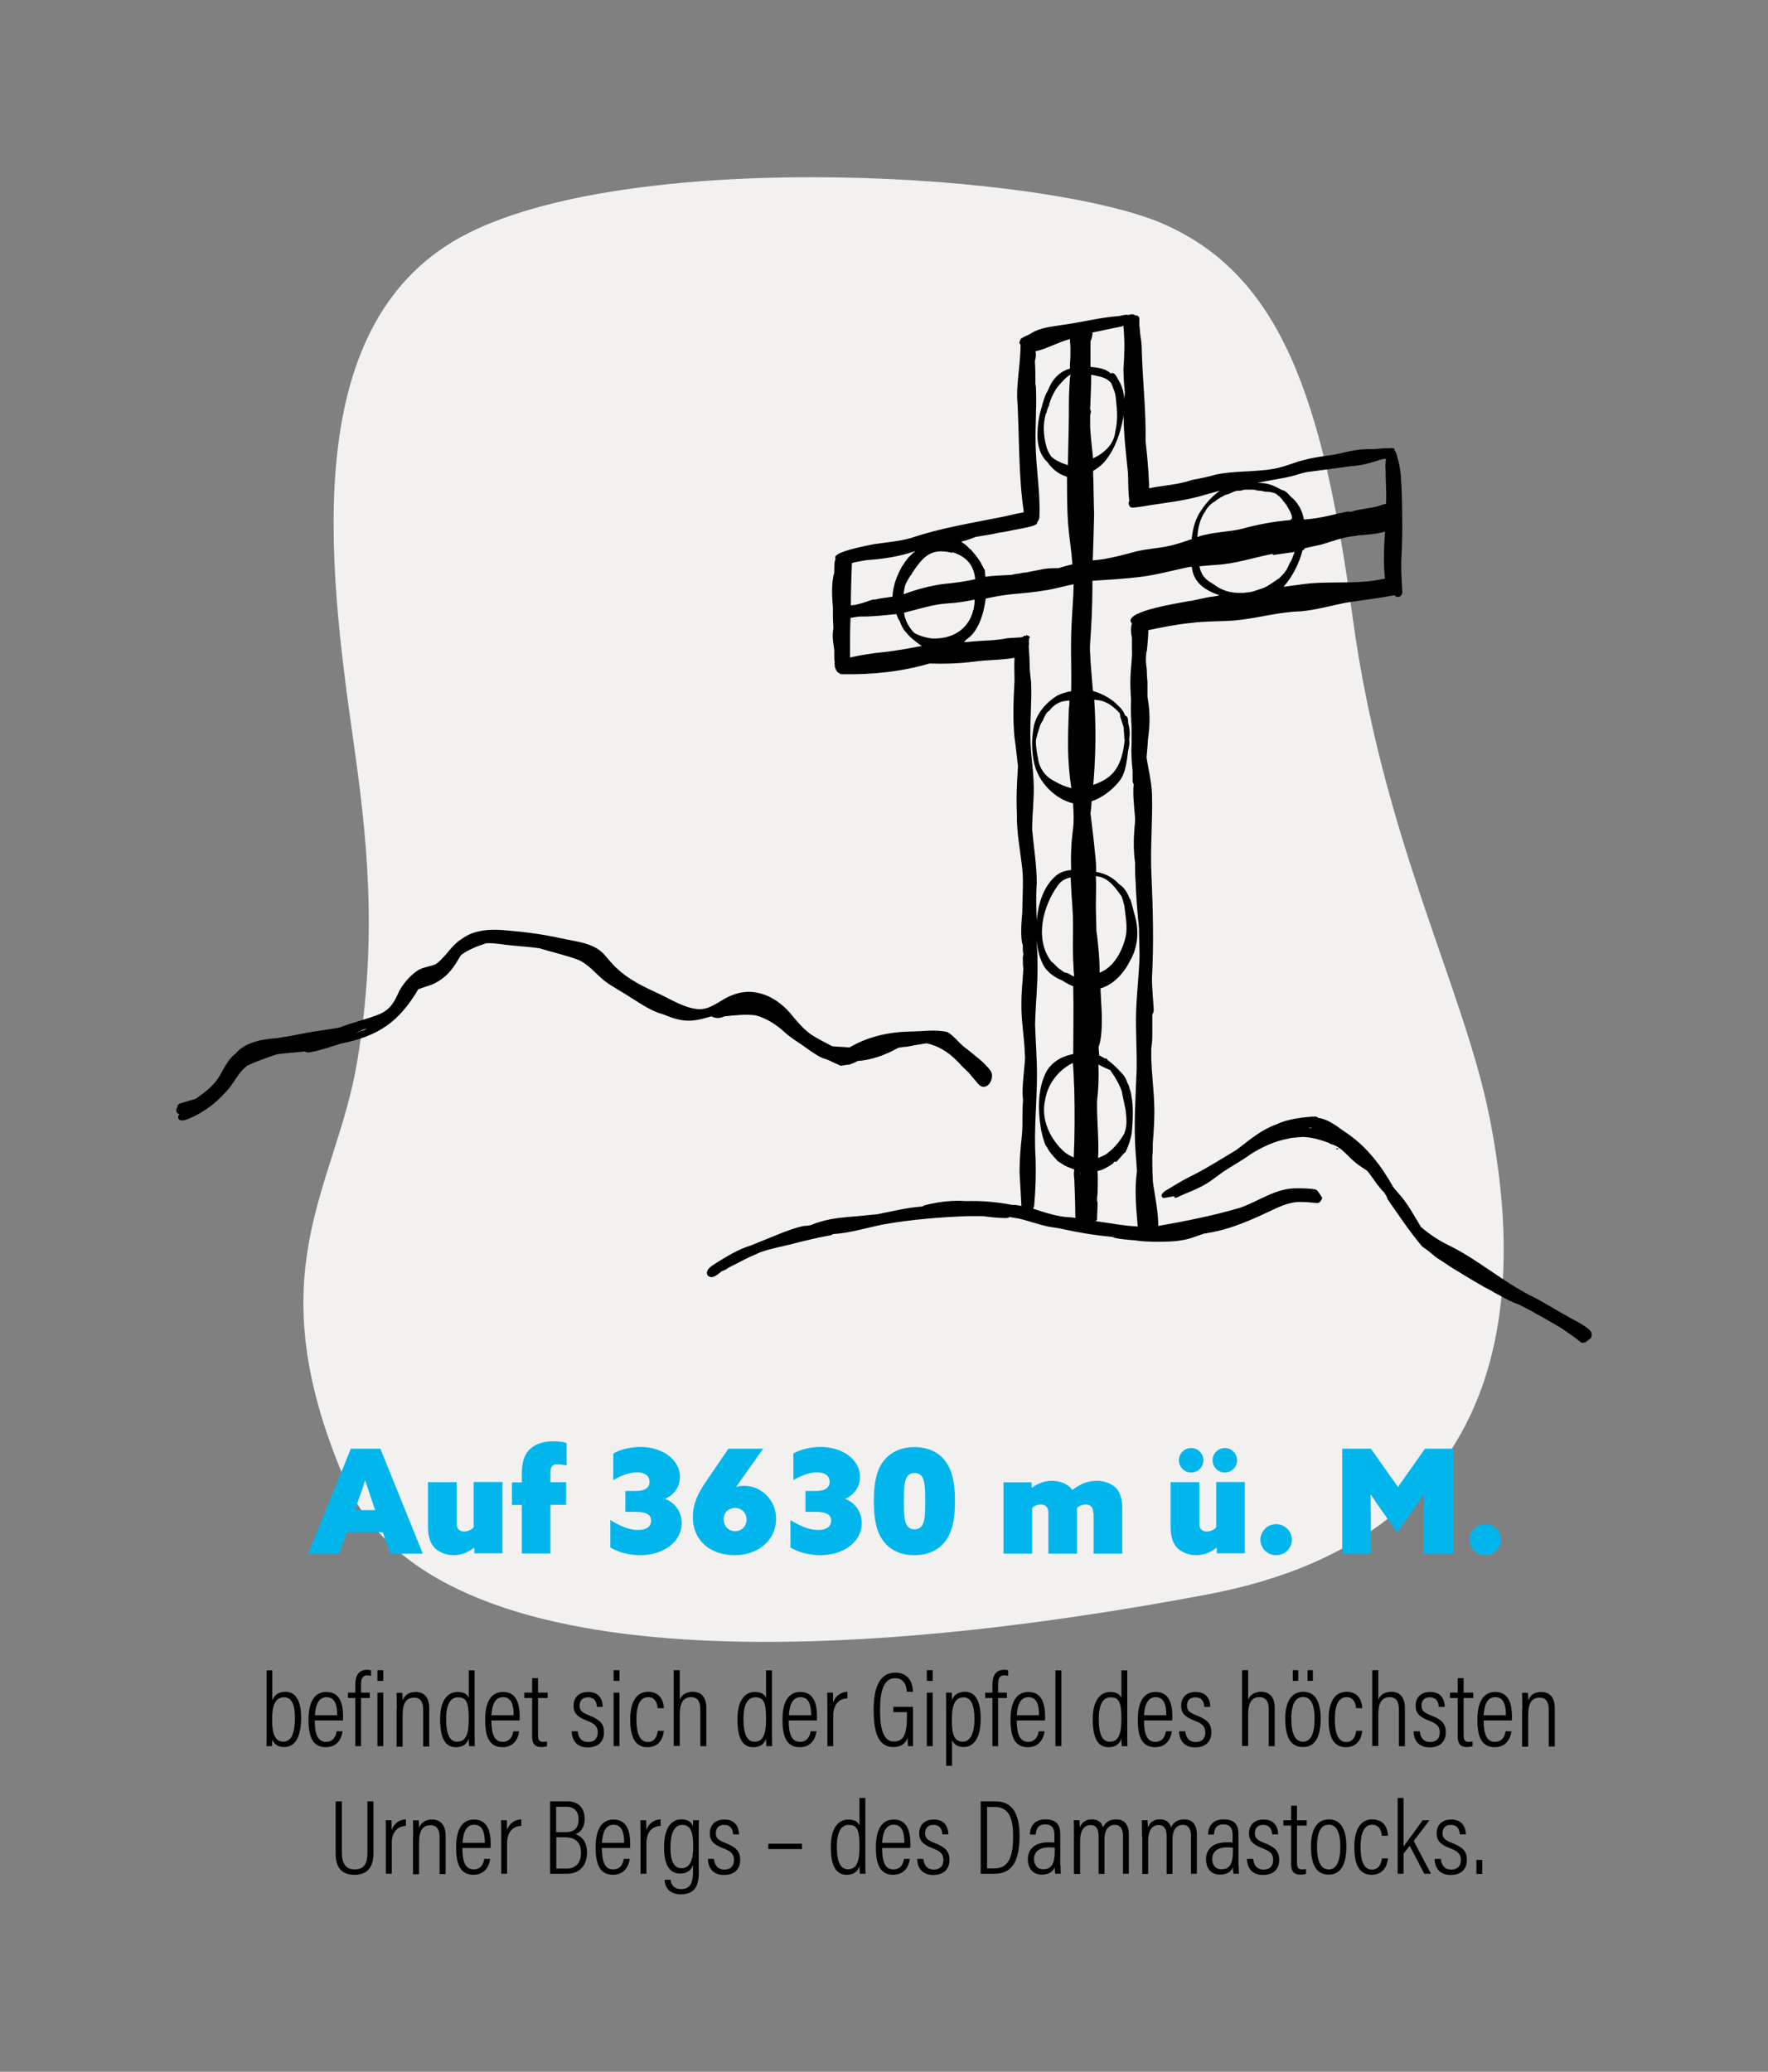 <?xml version="1.0" encoding="UTF-8"?>
<svg xmlns="http://www.w3.org/2000/svg" xmlns:xlink="http://www.w3.org/1999/xlink" version="1.1" id="Ebene_1" x="0px" y="0px" viewBox="0 0 1024 1200" style="enable-background:new 0 0 1024 1200;" xml:space="preserve">
<rect x="0" y="0" width="1024" height="1200" fill="#808080" stroke="none"/>
<style type="text/css">
	.st0{fill:none;}
	.st1{fill:#F2F1EF;}
	.st2{enable-background:new    ;}
	.st3{fill:#01B6ED;}
</style>
<rect class="st0" width="1024" height="1200"></rect>
<g>
	<g id="Fläche">
		<path class="st1" d="M204.7,429.3c-14.8-103.9-32.2-244.7,66.6-294.3s336.3-34.7,403.2-5c66.6,29.7,91.6,98.8,108.9,227.4    c17.4,128.5,64.4,215,79.2,289.2s32.2,240-163.2,276.9c-195.4,37-448,54.6-499.8-66.6s-5-168.3,7.3-242.2    C219.3,540.8,212,481.1,204.7,429.3z"></path>
	</g>
	<g id="Illu">
		<g>
			<path d="M745.7,298.6l-0.3-0.3C745.7,298.6,745.7,298.6,745.7,298.6C746,298.9,745.7,298.6,745.7,298.6z"></path>
			<path d="M646,672.9L646,672.9L646,672.9L646,672.9z"></path>
			<path d="M494.2,616.4C494.2,616.4,494,616.4,494.2,616.4H494C494,616.4,494,616.4,494.2,616.4z"></path>
			<path d="M920.7,770.4c-3.1-2.8-7-4.8-10.6-6.7c-7.8-4.2-15.4-9.2-23.5-13.2c-16.5-8.4-30.8-21-47.3-29.1     c-5.9-2.8-11.2-6.4-16.2-10.6c-4.2-6.7-7.8-14-13.4-19.9c-0.8-1.1-2-2.2-2.8-3.4c-6.7-12-15.1-23-26.3-30.8     c-5.3-3.4-10.6-8.4-17.1-9.2l0,0c-0.6-0.6-1.4-0.8-2.2-0.8c-4.8,0.3-9.8,0.8-14.6,2c-2.5,0.6-5,1.4-7.3,2.5     c-9.2,3.4-14.8,8.4-23.2,14.8c-8.4,5-16.8,10.4-25.5,14.8c-4.2,2-9.8,5.3-14.3,8.1c-1.7,0.8-5.6,3.6-2.5,5c2-0.3,4.2-0.6,6.2-1.1     c0,0.3,0,0.3,0,0.6c0.3,0.6,1.1,0.3,1.4,0.3c4.2-2.2,8.7-3.6,13.2-5.9c4.8-2.2,9-5.6,13.2-8.7c5.3-3.6,11.2-6.7,16.5-10.6     c6.7-4.2,14-7.6,21.8-9c0.3,0,0.6,0,0.8-0.3c3.4-0.3,7-0.8,8.7-0.6c4.8,0.3,9.5,1.7,14,3.4c0.6,0.6,1.7,0.8,2.5,1.1     c0.3,0,0.6,0.3,0.8,0.3l0,0c5,2.2,8.1,7,12.6,10.4c2,1.7,4.2,2.8,6.4,4.5c2,2.5,3.9,5.3,5.9,8.1c0.3,0.3,0.6,0.6,0.8,0.8l0,0     c0,0.3,0.3,0.6,0.3,0.6c0.3,0.3,0.3,0.3,0.6,0.6c0.6,0.8,1.1,1.4,2,2.2c0.3,0.6,0.8,1.1,1.1,1.7c0.3,0.6,0.6,1.1,0.8,1.7     c0,0.3,0.3,0.6,0.3,0.8c6.4,9.2,12.6,18.5,19.9,27.2l0,0c1.1,0.8,2,1.4,3.1,2.2c1.1,0.8,2,1.7,3.1,2.5c0.8,0.8,2,1.7,2.8,2.2     c2.5,1.7,5,3.1,7.3,4.8c2.5,1.7,5.3,3.1,7.8,4.8c2.5,1.4,5,3.1,7.6,4.5c2.8,1.7,5.3,3.1,8.1,4.5c2.8,1.7,5.6,3.1,8.7,4.8l0,0     c2.5,1.4,5.3,2.5,8.1,3.6c2.8,1.4,5.3,2.8,8.1,4.2l0,0l0,0l0,0c0.3,0.3,0.6,0.3,0.8,0.6c-0.3,0-0.3-0.3-0.6-0.3     c2.8,1.4,5.9,3.1,8.7,4.8c2.8,1.7,5.6,3.1,8.1,4.8c3.6,2.5,7.3,5,10.6,7.8c0.3,0,0.3,0,0.6,0c0.6,0,1.1-0.3,1.7-0.3     c0.3-0.3,0.6-0.6,0.8-0.6c0.6-0.6,1.4-1.1,2.2-1.7C922.4,773.2,921.8,771.5,920.7,770.4z M759.1,653.1c0.3,0,0.6,0.3,0.8,0.3     c-0.8,0-1.7,0-2.2,0C758,653.3,758.6,653.1,759.1,653.1z"></path>
			<path d="M761.6,688.9c-3.4-0.6-7-0.6-10.4-0.6c-12-0.3-21.8,7.3-32.8,11.2c-15.1,4.5-31.6,7.8-47.6,10.6     c0.3-9.2-3.4-24.1-3.1-27.4c-0.3-4.2-0.3-8.7-0.3-12.9c0.3-2.5,0.3-5.3,0.3-7.8c0.6-7.6,1.1-15.1,0.8-22.4     c-0.3-9-1.4-17.6-1.7-26.3c0-1.1,0-2,0-3.1c0-0.8,0-2,0-2.8c0.3-2.5,0.6-4.8,0.6-7.3c0-1.1,0-2.5,0-3.6l0,0c0-1.1,0-2.2,0-3.1     c0-2,0-3.6,0-5.6v-0.3c1.4-1.4,0.6-4.5,0.6-6.2c-0.3-4.8-0.8-9.8-0.8-14.6c1.1-19.9,0.6-40-0.3-59.9c-0.8-16,0.8-31.6,0.3-47.3     c-0.3-6.7-2-13.7-3.1-20.4c0-0.3,0-0.6,0-0.8c0.3-3.4,0.6-6.7,0.8-10.1c0.6-4.8,1.1-9.2,0.8-14.6c0-3.4-0.6-6.7-1.1-10.1     c0-0.3,0-0.6,0-0.6c0-3.1,0-5.9,0-7.3c0-1.7-0.3-3.1-0.3-4.8c0-2.5-0.3-4.8-0.6-7.3c0-0.3,0-0.3,0-0.6c0-2.2,0-4.2,0.6-6.4     c0.3-3.6,0.8-7.6,0.8-11.5c8.1-1.7,16.5-3.4,24.9-4.2c8.4-1.1,16.8-0.8,24.9-1.4c12.9-1.1,25.5-5,38.4-5.3     c8.7-0.8,16.8-3.1,25.2-4.8c9.5-1.7,19-2.5,28.6-4.5c0.3,0,0.6,0,0.6,0c1.7,2,4.5,0.8,4.5-2c-0.3-6.2-0.8-12-0.6-18.2     c0.8-12.6,0.6-25.5,0.3-38.1c-0.3-6.4-0.3-13.2-2-19.6c-0.6-1.7-0.8-3.9-1.7-5.3c0-0.6-0.6-0.8-0.8-0.8l0,0l0,0l0,0     c1.1-1.4-0.8-1.4-3.6-1.1c-1.7-0.3-5,0.3-6.2,0.3c-2.8,0.3-5.6,0-8.4,0.3c-5.6,0.3-11.2,2-16.8,3.1c-5.3,0.8-10.9,1.4-16.2,2.8     c-6.2,1.4-12,4.2-18.2,5.3c-11.2,2-23,1.1-33.9,3.4c-4.5,1.4-9.2,2.2-13.7,3.1c-8.1,2.8-16.5,3.1-24.9,4.8c0-0.8,0-1.7,0-2.5     c-0.3-8.4-1.1-16.8-2-24.9c0.3-17.4-1.7-34.7-2.2-52.4c0-2.8-0.3-5.9-0.8-8.7c-0.3-2-0.3-3.9-0.6-5.9c0-1.4,0-2.5,0-3.9l0,0     c0-1.1-1.4-2.2-2.2-1.7c-0.8-0.8-2.2-1.1-4.2-0.3c-1.4-0.6-4.8,0.6-5.9,0.6c-10.6,0.8-21.3,3.6-31.6,5c-6.4,1.1-13.2,1.4-18.8,5     c-1.7,1.1-3.9,1.7-5.3,2.8c-0.3,0-0.8,0.3-0.8,0.8c0,0.3-0.3,0.3-0.3,0.6c-0.6,1.1-0.3,2,0.3,2.2c0,10.1-2,19.9-2,30     c1.4,22.4,0.6,45.1,3.9,67.2c-0.6,0-1.1,0.3-1.4,0.3c-4.5,0.8-8.7,2-13.2,2.8c-17.1,3.4-34.2,6.2-50.7,11.8     c-7,2-14.3,2.5-21.6,3.6c-2.5,0.6-25.2,4.5-22.1,8.4c-0.8,1.4-0.8,4.5-0.8,7.8c-1.7,6.4-1.4,13.4-0.8,20.2c0,3.9,0,8.1,0.3,12     c0,0.8-0.3,2-0.3,2.8c-0.3,3.4,0.3,6.7,0.8,10.1c0,1.1,0,2,0,3.1c0,1.4,0,2.8,0.3,4.2c-0.3,0.3-0.3,0.6,0,1.1     c-0.3,1.4,0.8,3.6,1.7,4.5c0.3,0.3,0.6,0.3,0.8,0.3c0.3,0.8,1.1,0.8,2,0.8c17.1,0.3,33.9-1.4,50.4-6.2c8.7,0.3,17.4,0,26-1.1     c7.8-1.1,15.4-0.8,23.2-2.2c-0.3,4.5,0,9,0,13.2c-0.6,10.9-1.1,22.1,0,33c0.8,5.6,1.4,11.2,2,16.8c-0.6,9.2-1.1,18.2-0.6,27.4     c-0.3,10.6,2,21.6,3.1,31.9c0.8,8.4,0,16.8,0,25.2c-0.3,3.1-1.4,14.6,0.3,19c0,0.8,0,1.7,0,2c0,0.8,0,2,0.3,2.8     c0,0.8-0.3,1.7-0.3,2.5c0,2,0,4.2,0.3,6.2c-0.3,6.4-1.1,12.9-1.1,19.3c-0.3,10.4,1.7,20.4,2,30.8c0.6,3.1-2.2,18.8-1.1,25.5     c0,0.3,0,0.6,0,1.1c-0.6,6.4,0,12.9-0.6,19.6c-0.8,7.3-1.4,14.3-1.4,21.6c0.3,6.4,0.8,13.2,1.1,19.6c-1.1-0.3-2.2-0.3-3.4-0.6     c-0.6,0-1.4,0-2,0c-8.7-1.7-17.6-2.5-26.6-2.2c-7.6-0.6-15.1,0.3-22.4,2c-0.8,0.3-2.2,0.3-2.8,1.1c-9,0.6-17.6,2.8-26.3,4.5     c-3.6,0.3-7.6,0.8-11.2,1.1c-7.3,0.6-14.6,1.1-21.3,3.1c-2.2,0.6-4.5,1.4-6.4,2.2c-0.8,0-1.7,0.3-2.5,0.3c-2,0-6.7,1.4-12.6,3.6     c-6.4,2.5-12.9,5.3-19.3,7.8c-7.3,2.2-14,6.4-20.4,10.4c-2.2,1.4-6.4,3.9-4.5,7c2.8,2.5,5.9-0.8,8.1-2.5c1.1-0.3,2.8-1.1,4.2-2.2     c4.2-2,8.1-4.2,12.3-6.2c2-0.8,3.9-1.7,5.6-2.5c5.6-2,11.2-3.1,17.1-4.5c7.8-2,15.4-3.9,23.2-5.3c0.6,0,1.4-0.3,2-0.8     c9.8-0.6,19.3-3.6,29.1-5.6c16-2.8,32.2-4.2,48.7-4.8c3.1,0,6.2,0,9.2,0c4.5,0.6,9,1.1,13.2,1.1c0.8,0,1.7-0.3,2.2-0.6     c1.7,0.3,3.1,0.6,4.8,0.8c0.6,0,0.8,0.3,1.4,0.3c5.6,1.4,10.9,3.4,16.5,4.5c2.2,0.3,4.5,0.8,6.7,1.1c9.8,2.2,19.9,3.9,30,4.8     c0.6,0.3,1.1,0.3,1.4,0.6c3.9,0.8,7.8,1.1,11.8,1.4c3.9,0.6,7.8,0.8,12,0.8c6.2,0,12,0,17.9-1.4c3.4-0.8,6.7-2.2,10.4-3.4     c0.6,0,1.1,0,2-0.3c14-2.2,26.9-8.4,39.5-14.3c4.8-2.2,9.8-3.9,14.8-3.6c2.8,0,5.3,0.3,8.4,0.6c1.7,0.3,3.1-1.4,3.4-3.1     C763.9,691.1,763.3,689.2,761.6,688.9z M598.4,700.1c0.3-0.8,0.6-1.4,0.6-2.2c0.8-9,1.1-17.9,0.8-27.2c-1.1-16,0.8-32.2,0.8-48.2     c0-9.8-0.8-19.6-1.1-29.1c0.3-12.3,1.7-24.4,1.4-36.7c0-4.2-0.3-8.1-0.6-12.3c0.6,4.8,1.4,9.2,3.4,13.4c2.2,5,6.7,8.1,11.5,10.1     c2.2,1.4,4.2,2.5,6.4,3.4c0.3,13.2,0,26.3,0,39.2c-7,1.4-13.2,5-16.2,11.5c-4.5,9.8-4.2,21.6-2.5,31.9c0.6,3.1,1.4,6.4,2.8,9.8     c0.3,0,0.3,0.3,0.6,0.6c0.3,0.6,0.8,1.4,1.1,2c0.8,1.1,1.4,2,2.2,2.8c0.6,0.8,1.4,1.7,2.2,2.5l0,0c0.3,0.3,0.6,0.6,0.6,0.8     c0.6,0.3,1.1,0.8,1.7,1.1c1.4,0.8,2.5,1.7,3.9,2.2c1.1,0.6,2.2,0.8,3.4,1.4c0.3,0,0.6,0.3,0.8,0.3l0,0l0,0     c-0.3,1.7-0.3,3.6,0,5.3l0,0c0.3,7.3,0.6,14.6,0.6,21.6c0,0.3,0,0.8,0.3,1.1c-0.8,0-2-0.3-2.8-0.3     C612.4,704.9,605.4,702.3,598.4,700.1z M619.7,196.4c0,1.7,0.3,3.6,0.3,5.6c0,2.8,0,5.6-0.3,8.7c0,0.3,0,0.6,0,0.8     c0,0.6,0,0.8,0,1.4c0,0.3,0,0.3,0,0.6c-4.2,1.1-7.8,3.9-10.4,7.8c-0.8,1.4-1.7,3.1-2.2,4.5c-0.8,1.4-1.7,3.1-2.2,4.8     c-0.8,2.2-1.4,4.5-2,6.7c-1.4,4.8-2,9.8-2,14.8c0,5.6,1.4,11.5,5.6,15.4c2,2.8,4.2,5,7,6.7c1.4,0.8,2.8,1.4,4.5,2     c0,9,0,17.9,0.6,26.9c0.6,7.8,2,15.7,2.5,23.8c-2.8,0.6-5.6,1.4-8.1,2.2c-3.4,0-6.7,0-10.1,0.8c-2.8,0.6-5.9,1.1-8.7,1.7     c-2,0-3.9,0.8-5.9,0.8c-0.8,0.3-1.7,0.3-2.5,0.6c-5,0.3-10.1,0.3-15.1,1.1c0-1.4-0.3-2.5-0.3-3.6c0-0.6-0.3-0.8-0.6-1.1     c-0.3-0.8-0.6-1.4-1.1-2.2c-0.3-0.6-0.6-1.1-0.8-1.7c-0.3-0.3-0.6-0.6-0.6-0.8c-1.4-2.2-3.4-4.5-5-6.4c-0.3-0.3-0.6-0.3-0.6-0.3     c-1.4-1.7-3.1-3.1-5-4.2c0.8-0.3,1.7-0.6,2.8-0.8c2-0.6,3.9-1.4,5.6-2c4.5-0.8,9.2-1.4,13.7-2.5c3.1-0.3,6.2-1.1,9.2-1.7     s6.4-1.1,9.5-2c1.1-0.3,2-0.6,2.5-1.1c0,0,0,0,0.3,0c0.3-0.3,0.6-0.8,0.3-1.1c0.6-0.6,1.1-1.4,1.4-2.8c0.6-12.6-1.4-24.9-2-37.5     c-0.8-12.6,0.6-25.2,0-37.5c0-0.6,0-1.4-0.3-2c0-4.5,0-9.2-0.3-13.7c0.6-1.7,0.8-4.2,0.3-5.6C606.5,202,613,198.1,619.7,196.4     C619.4,196.4,619.4,196.4,619.7,196.4z M621.6,565.4c-0.3,0-0.3,0-0.6-0.3c-0.3-0.3-0.8-0.3-1.1-0.6c-0.3-0.3-0.8-0.3-1.1-0.6     c-0.3,0-0.3-0.3-0.6-0.3H618c-0.3,0-0.8-0.3-1.1-0.3c-0.3,0-0.6-0.3-0.8-0.3c-0.3-0.3-0.8-0.6-1.1-0.8c-0.3-0.3-0.8-0.6-1.1-0.8     c-0.6-0.3-1.1-0.8-1.7-1.4c-0.3-0.3-0.8-0.8-1.1-1.1c-0.3-0.3-0.6-0.6-0.8-0.8c-0.3-0.3-0.3-0.3-0.6-0.6     c-0.6-0.3-1.1-0.8-1.4-1.4c-9-12.9-4.2-31.4,4.5-43.4c1.7-2.5,4.5-3.9,7.3-4.5c0.3,6.2,0.6,12,1.1,18.5c0.6,9.2,0,18.5,0.3,27.7     c0,2.2,0.3,4.5,0.3,6.7l0,0c0,1.4,0.3,3.1,0.3,4.5C621.9,565.4,621.6,565.4,621.6,565.4L621.6,565.4z M597.8,480.6     c0-9.5,1.4-19.3,0.8-28.8c-0.3-7-1.4-14-1.7-20.7c-0.6-12,0.8-23.8,0.3-35.8c-0.3-2.5-0.6-5.3-0.8-7.8c0-4.5-0.3-9-0.6-13.4     c0.3-0.8,0.3-2,0-2.8c0.3-0.3,0.3-1.1,0-1.4c0.6-0.3,0.8-0.6,0.6-1.1c-0.3-0.3-0.3-0.3-0.6-0.3c0-0.3-0.3-0.3-0.6-0.3     c-0.3-0.3-0.8-0.6-1.1,0.3l0,0c-0.3-0.3-1.1-0.6-1.4,0.3l0,0c-0.3,0-0.6,0-0.8,0.3c-2.8,0.3-5.9,0.3-8.7,0.6     c-2.8,0.6-5.3,0.8-8.1,1.1c-5,0.3-10.9,0.6-15.4,1.1c-0.6,0-1.1,0-1.4,0c0.6-0.6,1.1-1.1,1.7-1.7c6.4-4.2,9.8-14.3,10.9-23.5     c5-1.1,10.1-2,14.8-2.5c6.4-0.6,12.9-1.1,19.3-2.2c5.6-0.8,11.2-2.5,16.8-3.6c0,7.6-0.8,14.8-1.1,22.4c-0.8,13.2,0,26.3-0.3,39.5     c-2.8,0.6-5.9,1.4-8.4,2.8c-6.2,3.9-11.5,10.1-13.2,17.4c-1.4,7.3-1.4,14.8,0.3,22.1c2.5,10.4,11.8,20.2,22.4,22.7     c0.3,5,0.6,9.8,0,14.8c-1.1,8.1-1.4,16-1.1,23.8c-2.5,0.3-5,0.8-7.3,2.2c-8.4,5.9-11.8,17.1-12.6,26.9c0,0.3,0,0.6,0,0.8     c-0.3-7.6-0.6-14.8,0-22.4C600.4,500.5,598.7,490.4,597.8,480.6z M529.5,366.6c-0.3-0.3-0.3-0.6-0.6-0.6     c-2.8-3.4-4.8-6.7-5.3-11.2h0.3c8.4-2,16.5-4.8,24.9-5.3c5.3-0.3,10.4-1.1,15.7-2.2v0.3c0,2-0.3,3.6-0.6,5.3c0,0.3,0,0.3-0.3,0.6     v0.3c-2.8,10.6-11.8,16.5-23.8,16C536.2,369.4,532.6,368.3,529.5,366.6z M608.8,264.4c-1.1-1.7-2.2-3.6-2.8-5.9     c-1.7-6.4-2-12.6-0.3-18.8l0.3-0.3c0.3-0.8,0.3-1.4,0.6-2.2c0.3-0.8,0.6-1.7,1.1-2.5c0-0.3,0-0.6,0-0.8c0.8-2.5,2-5.3,3.4-7.6     c0.6-1.1,1.4-2.2,2.5-3.4c1.7-2,3.9-4.5,6.4-5.9c0,0.6,0,1.1-0.3,1.7c-0.3,4.8-0.6,9.5-0.6,14.3c0,12-0.3,24.1-0.6,36.4     C614.9,268.3,611.3,266.7,608.8,264.4z M632.3,217.1c3.4,0.8,7.3,1.1,10.1,3.6c1.7,1.1,2,3.6,2.8,5.3c1.1,2.5,1.1,5.3,1.4,8.1     c0.6,5.3,0.6,10.6-0.6,15.7c-0.8,7.6-6.4,12.6-12.9,15.7c-0.6-6.2-1.4-12-1.7-18.2c0-2.2,0-4.5,0-6.7c0-0.6,0.3-0.8,0.3-1.4     c0.3-0.8,0-1.4-0.3-2.2c0.3-6.7,0.6-13.7,0.6-20.4C631.7,217.1,632,217.1,632.3,217.1z M708.4,287.4c0.6-0.6,1.7-0.8,2.5-1.1     c0.3,0,0.8-0.3,1.1-0.3c0.6-0.3,0.8-0.6,1.4-0.6c0.3-0.3,0.8-0.3,1.1-0.6c0.8-0.3,2-0.6,2.8-0.6c0.3,0,0.8,0,1.1,0     c0.3,0,0.8,0,1.1-0.3c0.6,0,1.4-0.3,2-0.3c0.3,0,0.6,0,0.8,0c0.3,0,0.6,0,0.6,0s0,0,0.3,0c0.8,0,1.4,0,2,0c1.1,0,2.2,0.3,3.6,0.6     c0.8,0,1.7,0,2.5,0.3c0.3,0,0.8,0,1.1,0.3c0.3,0,0.6,0,0.6,0c2,0,3.9,0.3,5.9,1.1l0,0c0,0,0.3,0,0.3,0.3c0.3,0.3,0.6,0.3,0.8,0.6     s0.6,0.3,0.8,0.6s0.6,0.3,0.6,0.6c0.3,0.3,0.3,0.3,0.6,0.6c0.3,0.6,0.8,0.8,1.1,1.4c0.3,0.6,0.8,0.8,1.1,1.4c0.8,0.8,1.4,2,2,3.1     c0.3,0.6,0.6,1.1,0.8,1.4c0.3,0.6,0.6,1.1,0.6,1.4c0.3,0.6,0.6,1.1,0.6,2l0,0c0,0.6,0.3,1.1-0.3,1.4c0,0-0.3,0-0.3,0.3     c0,0-0.3,0.3-0.6,0.3c-0.3,0-0.3,0-0.6-0.3l0,0c0,0,0,0.3,0.3,0.3c-9.2,0.8-18.5,2.5-27.4,5c-7,1.7-14,1.7-21,3.4     c-1.7,0.3-3.4,0.8-4.8,1.4c0.3-5.3,1.4-10.4,4.5-14.8c1.4-2.8,3.6-4.8,6.2-6.2c0.3-0.3,0.3-0.6,0.6-0.6     C706.2,288.5,707.3,287.9,708.4,287.4C708.2,287.4,708.4,287.4,708.4,287.4z M723,343.1c-0.3,0-0.3,0-0.6,0c-0.6,0-1.4,0.3-2,0.3     c-0.3,0-0.6,0-0.8,0c-0.8,0-1.4,0-2.2,0h-0.3c-1.7,0-3.4-0.3-5-0.6c-1.4-0.3-2.8-0.8-4.2-1.4c-1.4-0.6-2.8-1.4-3.9-2.2     c-0.6-0.6-1.4-0.8-2-1.4c-3.9-2-6.4-5-7.3-9.8c3.1-0.3,6.4-0.6,9.5-0.8c11.2-0.6,21.8-4.2,32.8-6.4c0,0,0,0,0,0.3     c0.3,0.3,0.6,0.3,0.8,0.3c3.9-0.6,8.1-1.1,12-1.7c0,0.3,0,0.6-0.3,0.8c0,0.3-0.3,0.6-0.3,0.8c-0.3,0.6-0.3,1.1-0.6,1.7     c-0.3,0.8-0.8,2-1.4,2.8c-0.3,0.6-0.6,1.1-0.8,1.7c-0.3,0.8-0.8,1.4-1.1,2.2c-0.8,1.4-1.7,2.5-2.8,3.6c-0.6,0.6-1.1,1.1-1.7,1.7     c-0.3,0.3-0.3,0.3-0.6,0.3c-0.6,0.6-1.1,0.8-2,1.4c-0.3,0.3-0.8,0.6-1.1,0.8c-0.6,0.3-1.1,0.8-1.7,1.1c-2,1.4-3.9,2.2-6.2,2.8     C727.5,342,725.5,342.8,723,343.1C723.3,343.1,723.3,343.1,723,343.1z M648.5,413.1c0,0.3,0.3,0.8,0.3,1.1c0,0.3,0,0.6,0,0.8     c0.6,2,1.4,4.2,2,6.2c0,1.7,0.3,3.1,0.3,4.8c0,0.8,0,1.7,0.3,2.5v0.3c-1.7,14.6-5.9,21.6-18.2,25.8c1.4-16.2,1.7-32.5,0.6-48.7     c0-0.3,0-0.6,0-0.6c0.8,0,2,0.3,2.8,0.3C641.2,406.4,645.4,409.5,648.5,413.1z M649.6,519.2c0.3,0.8,0.6,1.7,0.8,2.5     s0.6,2,0.8,2.8c0.6,5.9,2,12,0.8,17.9c-2,8.7-7,17.9-15.1,21c0-5-0.3-10.1-0.8-15.1c-0.3-3.1-0.6-6.2-1.1-9.2     c0-5-0.3-9.8-0.3-14.8c0-5.6,0.3-11.2,0-16.8c0.8,0,1.4,0.3,2.2,0.3C642.9,509.4,646.3,514.7,649.6,519.2z M642.9,619.7     c0.3,0.3,0.6,0.8,0.8,1.1c2.5,3.6,4.8,7.6,6.2,11.8l0,0c0,0.3,0,0.3,0,0.6c0.6,3.1,1.4,6.2,2,9.5c0.6,4.8,1.1,9.5-0.8,14     c-2.8,4.8-6.4,9.2-11.2,12.3c-1.1,0.6-2.5,1.1-3.9,1.7c0.6-10.9-0.8-21.6-0.6-32.8c0.8-7,1.1-14,0.8-21.3     C638.4,617.8,640.7,618.9,642.9,619.7z M625.8,678.8C626.1,678.8,626.1,678.8,625.8,678.8c0.3,0.6,0,1.4,0,2c0-0.3,0-0.6,0-0.8     C625.8,679.7,625.8,679.1,625.8,678.8z M754.4,318.7c0.6,0,0.8-0.3,1.1-0.6c0-0.3,0.3-0.6,0.3-0.6c3.1-0.6,6.2-1.4,9.2-2     c5.9-1.7,11.5-3.9,17.6-4.8c1.1-0.3,2.8,0,3.6-0.6c4.8-0.3,11.8-0.8,16-2.2c-0.6,8.1-1.1,19.6,0,27.2c-3.6,0.8-7.3,1.4-10.9,1.7     c-11.8,1.1-23.5,0-35.3,1.4c-4.2,0.6-8.4,1.1-12.6,1.7C748.5,334.1,752.4,326.6,754.4,318.7z M618.8,439.4     c0.3,5.6,0.8,11.2,1.7,17.1c-3.4-0.8-6.7-2.2-10.1-4.2c-5-2.5-8.4-7.3-9.2-12.9c0,0,0,0,0-0.3c0-0.6-0.3-0.8-0.3-1.4     c-0.3-1.1-0.3-2.2-0.6-3.6c0-1.1-0.3-2.2-0.3-3.4c0-0.6,0-1.1,0-1.7c0-0.8,0.3-1.7,0.6-2.5l0,0c0-0.8,0.3-1.7,0.6-2.2     c0-0.6,0.3-1.1,0.6-2c0.3-1.4,0.8-2.8,1.7-4.2c0.3-0.6,0.6-0.8,0.8-1.4c0-0.3,0.3-0.6,0.3-0.8c0.3-0.8,0.8-1.4,1.1-2.2     c0.3-0.3,0.6-0.8,0.8-1.1c0.3-0.3,0.6-0.6,1.1-0.8l0,0c1.7-2.2,3.6-3.9,6.2-5c2-0.8,3.6-0.8,5.6-1.1c0,1.4,0,2.8-0.3,4.2     C618.8,419.5,618.3,429.3,618.8,439.4z M635.4,706.3c0-3.1,0.3-6.2,0.3-9.5c0-0.3,0-0.8-0.3-1.1c0-1.4,0-2.8,0.3-4.2     c0-1.7,0.3-8.1,0-13.2c0.8-0.3,1.4-0.3,2.2-0.6c0.6-0.3,0.8-0.3,1.4-0.6c0.3-0.3,0.8-0.3,1.1-0.6c0.6-0.3,1.1-0.6,2-1.1     c0.6-0.3,1.1-0.8,1.7-1.1c0.3-0.3,0.6-0.3,0.8-0.6l0,0c0-0.6,0.3-0.8,0.8-0.8h0.3c0,0,0,0,0.3,0h0.3c0,0,0.3,0,0.3-0.3l0,0     c0.3-0.3,0.3-0.3,0.6-0.6c0.8-0.8,1.4-1.7,2.2-2.5c0.6-0.8,1.4-1.7,2.2-2.2c1.7-3.6,3.1-7.6,3.6-11.2c0.6-7.3,1.1-14.6-0.3-21.8     c0-0.8-0.3-1.7-0.6-2.8l0,0l0,0c-0.3-0.8-0.6-1.4-0.6-2c0-0.3-0.6-1.4-1.1-2.5c-0.6-2-1.7-3.9-3.1-5.3c-2.5-2.8-5.3-5.6-8.4-7.8     l0,0c0-0.6-0.8-1.1-1.4-0.8c-1.1-0.6-2-1.1-3.1-1.7h-0.3c0-1.7-0.3-3.4-0.3-5c2.8-7.3,1.7-23,1.4-27.2c0-2.2-0.3-4.5-0.3-6.7     c7.6-2.2,13.7-9,17.1-16c4.8-8.1,5.3-18.2,2.5-27.2c-0.8-2.8-1.4-5.6-2.2-8.1c0-0.3-0.3-0.6-0.6-0.8c-1.1-3.1-2.8-5.9-5.3-7.8     c-0.3,0-0.3-0.3-0.6-0.3c-3.4-3.9-8.1-6.4-13.4-7.3c0-3.9-0.3-7.8-0.8-11.8c-0.6-7.3-1.7-14.8-2.5-22.1c0.3-2.2,0.6-4.8,0.6-7     c6.2-2,11.8-6.4,16-11.5c3.6-4.5,4.2-10.4,5-16.2c0-1.7,1.4-5.3,0.8-7.6c0-0.3,0-0.3,0-0.6c0.6-3.1,0.3-6.4-0.6-9.5v-0.3     c0-0.8,0-1.7-0.3-2.5c0-0.6-0.6-1.1-1.4-1.4c-0.8-2.2-2.2-4.2-3.9-5.6c-3.9-4.2-9.2-7-14.8-8.7c-0.6-7.8-1.4-15.7-1.7-23.5     c0-0.8,0-2,0-2.8c0.8-11.2,1.4-22.4,1.4-33.6c0-1.4,0-2.5,0-3.9c9.2-0.6,18.5-1.1,27.4-2.2c9-1.1,17.6-3.4,26.3-5.3     c1.4-0.3,2.8-0.6,3.9-0.6c0.8,9.2,7.8,13.7,16,16.5c-1.4,0.3-2.5,0.6-3.9,0.8c0,0,0,0-0.3,0c-4.8,0.6-11.2,2.5-13.2,2.5     c-4.8,1.1-37,5.6-33.9,12.3c0.3,0.3,0.3,0.3,0.6,0.6c-0.8,2.8-0.6,5.6,0,8.4c0,2.2,0,4.2,0,6.4c0.3,5-0.6,10.1-0.8,15.1     c-0.3,4.8,0,9.8,0.3,14.6c-0.3,5.3,0,10.4,0.3,15.7c0,2.2,0,4.8,0,7c0,0.8,0,1.4,0,2.2c-0.3,5.3,0,10.9,0.6,16.2c0,2,0,3.9,0,5.9     c0,0.6,0.3,1.1,0.6,1.7c-0.6,6.4,0.3,12.9,0.8,19.3c0,0.8,0,1.7,0,2.5c-0.8,7.8-1.1,15.7,0,23.5c0,3.6,0,7,0.3,10.6     c0.3,9.2,1.1,18.5,2,27.7c0,5.3,0.3,10.6,0.3,16c-0.3,10.9-1.7,22.1-2,33c-0.3,11.2,0.6,22.4,0.3,33.6     c-0.6,15.7-1.7,31.1-0.6,46.8c0.3,3.6,0.6,7.3,0.8,11.2c-1.4,10.1-0.6,19.9,0.3,30c0,0.6,0,1.4,0.3,2c-8.1-0.3-16.2-2-24.6-3.1     C635.4,706.8,635.4,706.5,635.4,706.3z M564.8,335.5c-6.2,1.4-12.3,2.2-18.8,2.8c-7.8,1.1-15.1,3.1-22.7,5.9     c0.3-2,0.6-3.9,1.1-5.6c1.1-2.2,2.2-4.5,3.9-6.4v-0.3c5.9-8.7,10.4-14.8,22.7-11.8l0,0c0.3,0.3,0.6,0,0.6-0.3     C560.9,322.7,564.2,328.5,564.8,335.5z M622.2,630.9c0.3,13.2,0.3,26.3-0.3,39.5c-1.7-0.6-3.4-1.7-5-2.8     c-8.7-7.6-14.3-19.3-11.5-30.8c1.4-9,7.8-17.1,15.7-21h0.3C621.9,620.9,621.9,625.9,622.2,630.9z M749,275.6     c2.8-0.8,5.3-1.7,8.1-2.2c8.4-1.1,17.1-2.2,25.5-3.4c5.9-0.3,11.8-2,17.4-3.9c0.8,0,1.4-0.3,2.2-0.3c0.3,0,0.3,0,0.6-0.3     c-0.3,2.2-0.6,5-0.3,5.9c0,6.7,0.6,13.4,0.3,20.4c-2,0.3-4.2,1.4-5.9,1.7c-1.4,0.3-2.8,0.6-4.2,0.8c-3.6,0.6-7,1.1-10.6,2.2     c-1.7-0.6-4.5,0.6-6.4,0.8c-6.7,1.7-13.2,3.1-20.2,3.6h-0.3c-0.8-4.5-2.8-8.7-6.2-12c-2-1.4-3.9-4.8-6.4-5     c-3.1-1.7-6.4-3.4-9.8-3.9c-0.8,0-2.5-0.3-4.5-0.3C735.3,278.1,742.3,277.3,749,275.6z M695.8,295.5c-3.6,5-5,10.9-5.6,16.8     c-3.4,1.1-6.4,2.2-9.8,3.1c-7.6,2.2-15.4,2.2-23.2,4.2c-5.9,1.7-11.8,3.1-17.6,4.2c-2.2,0.3-4.5,0.6-6.7,0.8     c0.3-9,0.6-17.6,0.8-26.6c-0.3-8.4-0.3-16.5-0.6-24.9v-0.3c2.8-1.7,5.3-3.6,7.3-6.2c5.6-7,8.4-15.7,10.1-24.1     c0-0.6,0.3-1.4,0.3-2c0,11.2,1.4,22.4,2.5,33.3c0.3,5.3,0,10.9,0.8,16.2l0,0c-0.6,1.1-0.6,2.2,0.3,3.4c0.6,0.6,1.1,0.6,1.7,0.6     c0,0,0,0,0.3,0c3.4-0.3,6.4-0.8,9.8-1.4c9.2-1.4,18.5-2.5,27.4-4.8c4.2-1.1,8.7-2.5,12.9-3.6     C702.6,287.1,698.9,290.7,695.8,295.5z M649.6,189.1c0.3,0,0.8-0.3,1.1-0.6c0,0.3,0,0.6,0,0.8c0.8,8.1,0.6,16,0,24.1     c0,4.5,0.3,9.2,0.8,13.7c0,1.4-0.3,2.8-0.3,4.2c-0.3-4.2-1.4-8.1-3.6-11.5c-0.8-1.4-2.2-4.8-4.2-3.4c-3.1-3.1-7.6-3.4-11.8-3.9     c0-0.8,0-2,0-2.8c0-3.9,0-8.1,0-12c0-0.3,0-0.3,0.3-0.6c0.3-1.1,0.8-2.2,0.8-3.4c0-0.6,0-0.8,0-1.1     C637.9,191.6,643.8,190.2,649.6,189.1z M529.8,319.3C530.1,319.6,530.1,319.6,529.8,319.3c0.3,0.3,0.3,0.3,0.3,0.3     c-0.8,0-1.7,1.1-2.8,2.2c-2,1.7-3.4,4.2-4.8,6.2c-3.1,5.3-5.3,11.5-5.6,17.6c-3.4,0.6-6.7,0.8-10.1,1.7c-1.4-0.3-3.1,0.6-4.5,1.1     c-0.3,0-0.6,0.3-0.8,0.3h-0.3c-2,0.8-3.9,1.1-5.9,1.7c-0.8,0-1.7,0-2.5,0.3c0-8.1,0.3-16.5,0.6-24.6c2.8-0.8,5.6-1.1,8.7-1.7     C511.3,323.8,520.8,322.4,529.8,319.3z M492.6,357.9c2-0.3,3.9-0.8,5.9-0.8c0.3,0,0.8,0,1.1,0c6.4,0,13.2-0.8,19.6-1.4     c0.6,1.7,1.1,3.1,2,4.2c0.8,2.5,2,4.8,3.9,6.7c1.1,1.4,2.5,2.8,3.9,3.9c1.7,1.4,3.4,2.8,5,3.6c-7.3,1.4-14.6,2.8-22.1,3.6     c-6.4,0.6-13.2,1.7-19.6,3.1C492.3,373.1,492.3,365.5,492.6,357.9z"></path>
			<path d="M419.5,588.7c5.9-0.6,12.3-1.4,18.2-0.6c6.4,1.7,12.3,5.6,17.1,10.1c3.1,2.8,6.7,5,10.1,7.3c3.1,2.2,6.2,4.5,9.2,6.2     c1.1,0.6,2,1.1,3.1,1.4c1.7,0.6,3.4,1.1,4.8,2c1.7,0.8,3.4,1.4,4.8,2.2c0,0,0,0,0.3,0c1.1-0.3,2.5-0.3,3.6-0.6c0.3,0,0.8,0,1.1,0     c0.8-0.3,1.4-0.6,2.2-0.8c0.6-0.3,1.1-0.6,1.7-0.8c0.6-0.3,0.8-0.6,1.4-0.6c8.1-0.6,16-3.6,23.2-7.6c1.7-0.3,3.1-0.6,4.8-0.6     c3.9-0.8,7.6-1.4,11.5-2c7,1.4,12.9,5.3,17.9,10.4c2,2.2,4.2,4.5,6.4,6.4c1.4,1.7,2.8,3.4,4.2,5c0.6,0.8,1.4,1.7,2.2,2.5     c4.8,3.6,9.2-4.5,6.4-8.4c-3.6-5-9-8.7-13.7-12.6c-4.2-2.8-7-7.3-11.2-9.8c-7.3-1.7-14.8-0.3-22.4-0.3c-12,0.3-24.1,3.1-34.4,9.2     c-2.8-0.3-5.9-0.3-8.7-0.6c-0.6,0-1.1,0-1.7-0.3c-4.2-2.2-8.1-4.2-12-6.7c-3.9-2.8-7.3-6.7-10.4-10.4     c-8.7-11.2-22.1-17.9-35.8-12c-6.4,2.5-11.8,8.4-19.3,7.8c-8.1-0.8-15.4-5.6-22.7-9c-8.4-3.9-16.8-7.8-23.8-14.3     c-2.5-2.2-4.8-5-7-7.6c-6.2-7.6-16.8-8.1-25.5-10.1c-11.2-2.5-22.7-3.9-34.2-4.8c-4.5-0.3-9.2-0.3-13.7,0.8     c-4.2,0.8-7.8,2.8-11.2,5.3c-5.3,3.9-8.4,10.1-13.7,13.7c-3.4,1.4-7.3,1.7-10.4,3.6c-4.5,3.1-8.1,7.3-10.6,11.8     c-2.8,6.2-4.8,10.4-11.2,13.4c-7.6,3.1-15.7,4.8-23.2,7.8c-6.7,1.4-14,2-20.7,3.4c-5.3,1.1-10.4,2-15.7,2.8     c-8.4,0.6-18.5,2.2-24.1,9c-4.8,3.6-7,9.5-10.1,14.3c-2.8,4.2-7,7.6-11.2,10.6c-0.8,0.6-1.4,1.1-2.2,1.4c-2,0.6-3.9,1.1-5.9,1.7     c-1.4,0.6-3.1,0.6-3.9,1.7c-0.3,0.3-0.3,0.6-0.3,0.8c0,0.3,0,0.3-0.3,0.6v0.3c-0.6,1.1-0.6,2.2,0.3,3.1c0.3,0.3,0.8,0.3,1.1,0.3     c-1.1,1.4-1.1,3.6,1.1,3.9c2.8,0,5-1.4,7.6-2.5c6.7-3.4,12.6-7.8,17.6-13.4c5-4.8,7.6-12,13.2-16c5.6-2.5,11.2-4.5,16.8-6.4     c5.6-0.8,11.2-1.1,16.5-1.7c0.8,0.8,2.8,0.6,3.9,0.3c5.6-1.1,11.2-3.1,16.8-4.8c22.1-4.5,33.6-12.6,44.8-31.4l0.3-0.3     c0.3,0,0.8,0,1.1-0.3c2.8-1.1,5.9-1.7,8.4-3.1c4.5-2.2,8.4-5.9,11.2-10.1c1.4-2,2.5-4.2,3.9-6.2c4.2-3.1,9.2-5,14.3-6.7     c3.6-0.3,7.6,0.3,11.2,0.8c6.4,0.8,13.2,1.1,19.6,2c7.3,2.2,14.6,3.9,21.8,6.4c6.7,2.5,10.9,8.4,16.2,12.6     c4.8,3.6,10.4,6.4,15.4,9.8c5.9,3.6,11.8,7.8,18.5,9.5c5.9,2.5,12,4.5,18.5,3.4c3.1-0.3,6.2-1.4,9.5-2.2     C414.7,590.1,417.2,589.8,419.5,588.7z M212.8,595.7c-2.2,1.1-4.8,2-7,2.8C208.1,597.3,210.3,596.2,212.8,595.7z M178.7,605.5     L178.7,605.5c-0.3,0-0.3,0-0.6,0C178.7,605.5,179,605.5,178.7,605.5C179,605.5,179,605.5,178.7,605.5z"></path>
			<path d="M774.5,665.1c-0.3,0-0.6,0.3-0.6,0.3c0,0.3,0.3,0.3,0.6,0.3s0.6-0.3,0.6-0.3C775.1,665.1,774.8,665.1,774.5,665.1z"></path>
		</g>
	</g>
	<g id="Text">
		<g class="st2">
			<path class="st3" d="M203.2,839.1h17.1l24.6,60.8H226l-4.3-12.4h-20.8l-4.5,12.4h-17.9L203.2,839.1z M211.4,857.6     c-1.2,3.9-2.4,7.4-3.8,11.3l-2.1,5.8h11.8l-2-5.8c-1.4-4.1-2.5-7.6-3.7-11.3H211.4z"></path>
			<path class="st3" d="M274.6,896.4c-3,2.4-7,4.4-11.8,4.4c-4.5,0-8.2-1.7-10.6-3.8c-2.9-2.7-4.3-6.6-4.3-12.8v-25.7h16.6v23.5     c0,2.2,0.4,3.2,1.2,3.9c0.8,0.8,1.9,1.2,3.1,1.2c1.9,0,4-0.9,5.5-2.4v-26.3H291v41.3h-16.3v-3.4L274.6,896.4z"></path>
			<path class="st3" d="M302.2,871.7h-5.7v-13.1h5.7v-5c0-7.1,1.8-11.8,5.1-14.6c3.5-3.1,8.6-4.2,13.3-4.2c2.9,0,5.9,0.4,7.6,1v13     c-1.8-0.3-4.1-0.7-5.5-0.7c-3,0-3.9,1.8-3.9,4.8v5.6h9.1v13.1h-9.1v28.2h-16.6V871.7z"></path>
			<path class="st3" d="M353.3,880.3c5.5,3.5,11.1,5.9,16.3,5.9c4.6,0,7.5-1.9,7.5-5.4c0-3.3-2.5-5.1-8.7-5.1h-6.2v-12.1h5.9     c5.9,0,8.1-2.2,8.1-5.3c0-3.4-2.6-5.5-7.3-5.5c-5,0-10.2,2.4-13.7,4.5v-15.4c3.9-2.4,10.2-3.8,15.8-3.8     c12.9,0,22.8,7.5,22.8,17.3c0,5.9-3.5,10.5-8.4,12.6v0.2c6.2,2.6,9.4,8,9.4,14c0,11.2-11,18.6-24,18.6c-6.2,0-12.8-1.7-17.3-4.5     V880.3z"></path>
			<path class="st3" d="M442,839.1L426.5,861l0.1,0.2c1.1-0.3,2.6-0.6,4.3-0.6c9.8,0,18.6,7.9,18.6,19.2c0,12.2-10.3,21-24.1,21     c-13.3,0-24.1-7.9-24.1-22.1c0-7.4,2.6-13.3,7.7-20.7l12.9-18.9H442z M425.7,886.9c3.8,0,6.7-2.9,6.7-6.7c0-3.8-2.8-6.8-6.7-6.8     c-3.7,0-6.6,2.7-6.6,6.6C419.1,883.6,421.7,886.9,425.7,886.9z"></path>
			<path class="st3" d="M457.6,880.3c5.5,3.5,11.1,5.9,16.3,5.9c4.6,0,7.5-1.9,7.5-5.4c0-3.3-2.5-5.1-8.7-5.1h-6.2v-12.1h5.9     c5.9,0,8.1-2.2,8.1-5.3c0-3.4-2.6-5.5-7.3-5.5c-5,0-10.2,2.4-13.7,4.5v-15.4c3.9-2.4,10.2-3.8,15.8-3.8     c12.9,0,22.8,7.5,22.8,17.3c0,5.9-3.5,10.5-8.4,12.6v0.2c6.2,2.6,9.4,8,9.4,14c0,11.2-11,18.6-24,18.6c-6.2,0-12.8-1.7-17.3-4.5     V880.3z"></path>
			<path class="st3" d="M511.4,892.3c-3.7-5-5.3-12.2-5.3-22.8s1.6-17.8,5.3-22.8c4-5.5,10.3-8.5,18.2-8.5c7.9,0,14.2,2.9,18.2,8.5     c3.7,5,5.3,12.2,5.3,22.8s-1.6,17.8-5.3,22.8c-4,5.5-10.3,8.5-18.2,8.5C521.8,900.8,515.5,897.9,511.4,892.3z M534.3,883.2     c1.3-2.2,1.6-6.6,1.6-13.7c0-7.1-0.3-11.5-1.6-13.7c-0.8-1.5-2.2-2.6-4.6-2.6c-2.4,0-3.8,1.1-4.6,2.6c-1.3,2.2-1.6,6.6-1.6,13.7     c0,7.1,0.3,11.5,1.6,13.7c0.8,1.5,2.2,2.6,4.6,2.6C532.1,885.8,533.4,884.7,534.3,883.2z"></path>
			<path class="st3" d="M633.2,876.5c0-1.8-0.4-3.2-1.2-3.9c-0.8-0.8-1.9-1.2-3.2-1.2c-1.8,0-3.6,0.8-5,1.9v26.6h-16.6v-23.4     c0-1.8-0.4-3.2-1.2-3.9c-0.8-0.8-1.9-1.2-3.2-1.2c-1.8,0-3.7,0.8-5,2v26.5h-16.6v-41.3h16.3v3l0.2,0.1c2.9-2.1,6.8-4,11.6-4     c4.2,0,9.2,1.6,11.8,5.3c5-3.9,9.6-5.3,14.3-5.3c4.5,0,8.3,1.7,10.7,3.9c2.6,2.6,3.9,6.3,3.9,12.3v26h-16.6V876.5z"></path>
			<path class="st3" d="M704.7,896.4c-3,2.4-7,4.4-11.8,4.4c-4.5,0-8.2-1.7-10.6-3.8c-2.9-2.7-4.3-6.6-4.3-12.8v-25.7h16.6v23.5     c0,2.2,0.4,3.2,1.2,3.9c0.8,0.8,1.9,1.2,3.1,1.2c1.9,0,4-0.9,5.5-2.4v-26.3h16.6v41.3h-16.3v-3.4L704.7,896.4z M689.9,838.7     c3.9,0,7.1,3.2,7.1,7.1s-3.2,7.1-7.1,7.1s-7.1-3.2-7.1-7.1S686,838.7,689.9,838.7z M709.4,838.7c3.9,0,7.1,3.2,7.1,7.1     s-3.2,7.1-7.1,7.1c-3.9,0-7.1-3.2-7.1-7.1S705.5,838.7,709.4,838.7z"></path>
			<path class="st3" d="M739.1,882.8c5,0,9.1,4,9.1,9c0,5-4,9-9.1,9c-5,0-9.1-4-9.1-9C730.1,886.9,734.1,882.8,739.1,882.8z"></path>
			<path class="st3" d="M777.4,899.9v-60.8H794l15.7,22.2l15.6-22.2h16.5v60.8h-17.3v-19.8c0-4.8,0.1-10.1,0.2-14.3l-0.2-0.1     c-2.5,3.9-5.3,7.8-8,11.7l-7.2,10.2l-7.3-10.2c-2.8-3.9-5.5-7.8-8-11.7l-0.2,0.1c0.1,4.2,0.2,9.5,0.2,14.3v19.8H777.4z"></path>
			<path class="st3" d="M860.2,882.8c5,0,9.1,4,9.1,9c0,5-4,9-9.1,9c-5,0-9.1-4-9.1-9C851.1,886.9,855.2,882.8,860.2,882.8z"></path>
		</g>
		<g class="st2">
			<path d="M154.3,967.5h3.4v17.4c0.9-2.5,3.1-5,7.6-5c5.7,0,9.1,4.7,9.1,15.2c0,9.5-2.6,16.8-9.9,16.8c-3.9,0-5.9-2-6.8-4.4     c0,1.1-0.1,2.5-0.2,3.9h-3.2c0.1-1.5,0.1-4.4,0.1-8.4V967.5z M164.6,983.1c-5.3,0-7,4.9-7,12.9c0,7.5,1.3,12.8,6.5,12.8     c4.4,0,6.7-4.3,6.7-13.6C170.8,986.8,168.7,983.1,164.6,983.1z"></path>
			<path d="M182.3,996.4c0,6.8,1.2,12.5,6.5,12.5c5.4,0,6-5.2,6.2-6.1h3.4c-0.1,0.7-1,9.2-9.7,9.2c-8.8,0-10-8.3-10-16     c0-9.8,3.2-16,10.3-16c7.8,0,9.7,6.7,9.7,14.3c0,0.4,0,1.3-0.1,2.2H182.3z M195.3,993.5c0-6.2-1.4-10.5-6.2-10.5     c-6.2,0-6.5,8.4-6.7,10.5H195.3z"></path>
			<path d="M205.8,1011.4v-27.9h-4.3v-3.1h4.3v-4.7c0-4.4,1.4-8.5,6.8-8.5c0.7,0,1.8,0.1,2.3,0.3v3.2c-0.6-0.1-1.3-0.3-2.2-0.3     c-2.6,0-3.6,1.7-3.6,5.2v4.8h5.1v3.1h-5.1v27.9H205.8z"></path>
			<path d="M218.6,973.6v-6.2h3.4v6.2H218.6z M218.6,980.4h3.4v31h-3.4V980.4z"></path>
			<path d="M229.8,990c0-6.3-0.1-8.2-0.1-9.5h3.3c0.1,0.7,0.2,1.9,0.2,4.4c1-2.7,3.3-4.9,7.5-4.9c4.2,0,7.9,2.3,7.9,9.5v22.1h-3.5     v-21.5c0-4-1.4-6.8-5.2-6.8c-4.7,0-6.7,3.2-6.7,10.2v18.2h-3.5V990z"></path>
			<path d="M274.9,967.5v36.2c0,2.8,0,5.9,0.1,7.7h-3.3c-0.1-0.8-0.2-3-0.2-4.5c-0.9,2.9-3,5.1-7.4,5.1c-6.4,0-9.2-5.4-9.2-16.4     c0-10,3.9-15.6,10.1-15.6c4.3,0,5.8,1.8,6.5,3.5v-16H274.9z M264.8,1008.8c5.2,0,6.7-4.6,6.7-13.3c0-9.8-1.5-12.4-6.3-12.4     c-4,0-6.8,3.6-6.8,12.5C258.4,1005.2,260.8,1008.8,264.8,1008.8z"></path>
			<path d="M284.6,996.4c0,6.8,1.2,12.5,6.5,12.5c5.4,0,6-5.2,6.2-6.1h3.4c-0.1,0.7-1,9.2-9.7,9.2c-8.8,0-10-8.3-10-16     c0-9.8,3.2-16,10.3-16c7.8,0,9.7,6.7,9.7,14.3c0,0.4,0,1.3-0.1,2.2H284.6z M297.5,993.5c0-6.2-1.4-10.5-6.2-10.5     c-6.2,0-6.5,8.4-6.7,10.5H297.5z"></path>
			<path d="M303.7,980.4h4.5V972h3.4v8.4h5.6v3.1h-5.6v21.6c0,2.3,0.5,3.8,2.9,3.8c0.7,0,1.8-0.1,2.3-0.2v2.7     c-1,0.4-2.4,0.5-3.4,0.5c-3.1,0-5.2-1.4-5.2-6v-22.4h-4.5V980.4z"></path>
			<path d="M334.6,1002.7c0.3,3.8,2.3,6.3,6.1,6.3c3.8,0,5.5-2.4,5.5-5.5c0-3.6-1.8-5.2-6.1-6.8c-6-2.3-7.9-4.6-7.9-8.8     c0-4.1,2.5-7.9,8.4-7.9c6.5,0,8.4,4.4,8.5,8.6h-3.4c-0.1-1.7-0.6-5.5-5.2-5.5c-3.3,0-4.8,2-4.8,4.8c0,2.6,1.1,4,5.6,5.7     c5.7,2.3,8.5,4.4,8.5,9.8c0,5.5-3.4,8.7-9.4,8.7c-6,0-9.1-3.6-9.3-9.3H334.6z"></path>
			<path d="M355.4,973.6v-6.2h3.4v6.2H355.4z M355.4,980.4h3.4v31h-3.4V980.4z"></path>
			<path d="M384.5,1002.4c-0.1,1.3-0.9,9.6-9.5,9.6c-7.8,0-10-7.1-10-16.1c0-8.9,2.9-16,10.4-16c8.6,0,9.1,8.2,9.1,9.5h-3.6     c-0.1-1.3-0.6-6.4-5.5-6.4c-5,0-6.8,5.4-6.8,12.9c0,8.1,2,13.1,6.6,13.1c4.9,0,5.5-4.9,5.8-6.5H384.5z"></path>
			<path d="M393.7,967.5v17c1-2.7,3.6-4.6,7.6-4.6c4.3,0,7.8,2.6,7.8,9.4v22.1h-3.5V990c0-4.1-1.3-7-5.4-7c-4.7,0-6.5,3.9-6.5,9.8     v18.5h-3.5v-43.9H393.7z"></path>
			<path d="M447.1,967.5v36.2c0,2.8,0,5.9,0.1,7.7h-3.3c-0.1-0.8-0.2-3-0.2-4.5c-0.9,2.9-3,5.1-7.4,5.1c-6.4,0-9.2-5.4-9.2-16.4     c0-10,3.9-15.6,10.1-15.6c4.3,0,5.8,1.8,6.5,3.5v-16H447.1z M437,1008.8c5.2,0,6.7-4.6,6.7-13.3c0-9.8-1.5-12.4-6.3-12.4     c-4,0-6.8,3.6-6.8,12.5C430.6,1005.2,433,1008.8,437,1008.8z"></path>
			<path d="M456.8,996.4c0,6.8,1.2,12.5,6.5,12.5c5.4,0,6-5.2,6.2-6.1h3.4c-0.1,0.7-1,9.2-9.7,9.2c-8.8,0-10-8.3-10-16     c0-9.8,3.2-16,10.3-16c7.8,0,9.7,6.7,9.7,14.3c0,0.4,0,1.3-0.1,2.2H456.8z M469.8,993.5c0-6.2-1.4-10.5-6.2-10.5     c-6.2,0-6.5,8.4-6.7,10.5H469.8z"></path>
			<path d="M479.2,991c0-4.9,0-8.4-0.1-10.6h3.3c0.1,0.9,0.1,2.4,0.1,5.7c1.4-3.8,4.5-6.1,8.3-6.2v3.8c-5.5,0.2-8.2,4.3-8.2,10v17.7     h-3.4V991z"></path>
			<path d="M528.8,1011.4h-2.9c-0.1-1.1-0.2-2.5-0.2-4.9c-1.2,2.8-3,5.4-8.4,5.4c-9.2,0-11.3-9.9-11.3-21.6     c0-14.1,4.2-21.5,12.5-21.5c9.5,0,10.2,8.6,10.3,11.1h-3.6c-0.1-1.4-0.4-7.9-6.8-7.9c-6.3,0-8.7,7.1-8.7,18.2     c0,10.7,1.7,18.5,8,18.5c6.3,0,7.6-5.3,7.6-15v-2h-7.9v-3.1h11.4V1011.4z"></path>
			<path d="M536.8,973.6v-6.2h3.4v6.2H536.8z M536.8,980.4h3.4v31h-3.4V980.4z"></path>
			<path d="M548,1022.9v-33.4c0-4.2,0-7.1-0.1-9.1h3.3c0.1,0.5,0.2,2.8,0.2,4.4c1.1-3,3.4-4.9,7.5-4.9c5.9,0,9.1,5.3,9.1,15.6     c0,10.8-3.8,16.4-9.9,16.4c-3.9,0-5.8-2-6.7-4v14.9H548z M558.1,983.1c-5.2,0-6.8,5-6.8,12.8c0,7.5,0.8,12.9,6.4,12.9     c4.4,0,6.7-5.2,6.7-13.1C564.4,987.8,562.5,983.1,558.1,983.1z"></path>
			<path d="M574.8,1011.4v-27.9h-4.2v-3.1h4.2v-4.7c0-4.4,1.4-8.5,6.8-8.5c0.7,0,1.8,0.1,2.3,0.3v3.2c-0.6-0.1-1.3-0.3-2.2-0.3     c-2.6,0-3.6,1.7-3.6,5.2v4.8h5.1v3.1h-5.1v27.9H574.8z"></path>
			<path d="M588.9,996.4c0,6.8,1.2,12.5,6.5,12.5c5.4,0,6-5.2,6.2-6.1h3.4c-0.1,0.7-1,9.2-9.7,9.2c-8.8,0-10-8.3-10-16     c0-9.8,3.2-16,10.3-16c7.8,0,9.7,6.7,9.7,14.3c0,0.4,0,1.3-0.1,2.2H588.9z M601.8,993.5c0-6.2-1.4-10.5-6.2-10.5     c-6.2,0-6.5,8.4-6.7,10.5H601.8z"></path>
			<path d="M611.3,1011.4v-43.9h3.4v43.9H611.3z"></path>
			<path d="M652.9,967.5v36.2c0,2.8,0,5.9,0.1,7.7h-3.3c-0.1-0.8-0.2-3-0.2-4.5c-0.9,2.9-3,5.1-7.4,5.1c-6.4,0-9.2-5.4-9.2-16.4     c0-10,3.9-15.6,10.1-15.6c4.2,0,5.8,1.8,6.5,3.5v-16H652.9z M642.8,1008.8c5.2,0,6.7-4.6,6.7-13.3c0-9.8-1.5-12.4-6.3-12.4     c-4,0-6.8,3.6-6.8,12.5C636.4,1005.2,638.7,1008.8,642.8,1008.8z"></path>
			<path d="M662.6,996.4c0,6.8,1.2,12.5,6.5,12.5c5.4,0,6-5.2,6.2-6.1h3.4c-0.1,0.7-1,9.2-9.7,9.2c-8.8,0-10-8.3-10-16     c0-9.8,3.2-16,10.3-16c7.8,0,9.7,6.7,9.7,14.3c0,0.4,0,1.3-0.1,2.2H662.6z M675.5,993.5c0-6.2-1.4-10.5-6.2-10.5     c-6.2,0-6.5,8.4-6.7,10.5H675.5z"></path>
			<path d="M686.5,1002.7c0.3,3.8,2.3,6.3,6.1,6.3c3.8,0,5.5-2.4,5.5-5.5c0-3.6-1.8-5.2-6.1-6.8c-6-2.3-7.9-4.6-7.9-8.8     c0-4.1,2.5-7.9,8.4-7.9c6.5,0,8.4,4.4,8.5,8.6h-3.5c-0.1-1.7-0.6-5.5-5.2-5.5c-3.3,0-4.8,2-4.8,4.8c0,2.6,1.1,4,5.6,5.7     c5.7,2.3,8.5,4.4,8.5,9.8c0,5.5-3.5,8.7-9.4,8.7c-6,0-9.1-3.6-9.3-9.3H686.5z"></path>
			<path d="M722.9,967.5v17c1-2.7,3.6-4.6,7.6-4.6c4.3,0,7.8,2.6,7.8,9.4v22.1h-3.5V990c0-4.1-1.3-7-5.4-7c-4.7,0-6.5,3.9-6.5,9.8     v18.5h-3.5v-43.9H722.9z"></path>
			<path d="M764.9,995.5c0,10.8-3.4,16.4-10.2,16.4c-7.1,0-10.3-5.5-10.3-16.4c0-10.7,4.1-15.6,10.5-15.6     C761.4,979.9,764.9,985.1,764.9,995.5z M747.9,995.6c0,9.1,2.5,13.2,6.8,13.2s6.7-4.3,6.7-13.3c0-8.4-2.3-12.6-6.7-12.6     C750.5,983,747.9,986.6,747.9,995.6z M748.8,973.6v-6.2h3.1v6.2H748.8z M757.3,973.6v-6.2h3.1v6.2H757.3z"></path>
			<path d="M789,1002.4c-0.1,1.3-0.9,9.6-9.5,9.6c-7.8,0-10-7.1-10-16.1c0-8.9,2.9-16,10.4-16c8.6,0,9.1,8.2,9.1,9.5h-3.6     c-0.1-1.3-0.6-6.4-5.5-6.4c-5,0-6.8,5.4-6.8,12.9c0,8.1,2,13.1,6.6,13.1c4.9,0,5.5-4.9,5.8-6.5H789z"></path>
			<path d="M798.3,967.5v17c1-2.7,3.6-4.6,7.6-4.6c4.3,0,7.8,2.6,7.8,9.4v22.1h-3.5V990c0-4.1-1.3-7-5.4-7c-4.7,0-6.5,3.9-6.5,9.8     v18.5h-3.5v-43.9H798.3z"></path>
			<path d="M822.3,1002.7c0.3,3.8,2.3,6.3,6.1,6.3c3.8,0,5.5-2.4,5.5-5.5c0-3.6-1.8-5.2-6.1-6.8c-6-2.3-7.9-4.6-7.9-8.8     c0-4.1,2.5-7.9,8.4-7.9c6.5,0,8.4,4.4,8.5,8.6h-3.5c-0.1-1.7-0.6-5.5-5.2-5.5c-3.3,0-4.8,2-4.8,4.8c0,2.6,1.1,4,5.6,5.7     c5.7,2.3,8.5,4.4,8.5,9.8c0,5.5-3.5,8.7-9.4,8.7c-6,0-9.1-3.6-9.3-9.3H822.3z"></path>
			<path d="M839.8,980.4h4.5V972h3.4v8.4h5.6v3.1h-5.6v21.6c0,2.3,0.5,3.8,2.9,3.8c0.7,0,1.8-0.1,2.3-0.2v2.7     c-1,0.4-2.4,0.5-3.4,0.5c-3.1,0-5.2-1.4-5.2-6v-22.4h-4.5V980.4z"></path>
			<path d="M859.3,996.4c0,6.8,1.2,12.5,6.5,12.5c5.4,0,6-5.2,6.2-6.1h3.4c-0.1,0.7-1,9.2-9.7,9.2c-8.8,0-10-8.3-10-16     c0-9.8,3.2-16,10.3-16c7.8,0,9.7,6.7,9.7,14.3c0,0.4,0,1.3-0.1,2.2H859.3z M872.2,993.5c0-6.2-1.4-10.5-6.2-10.5     c-6.2,0-6.5,8.4-6.7,10.5H872.2z"></path>
			<path d="M881.7,990c0-6.3-0.1-8.2-0.1-9.5h3.3c0.1,0.7,0.2,1.9,0.2,4.4c1-2.7,3.3-4.9,7.5-4.9c4.2,0,7.9,2.3,7.9,9.5v22.1h-3.5     v-21.5c0-4-1.4-6.8-5.2-6.8c-4.7,0-6.7,3.2-6.7,10.2v18.2h-3.5V990z"></path>
		</g>
		<g class="st2">
			<path d="M198,1043.4v29.6c0,5.1,1.5,9.8,7.3,9.8c6,0,7.5-3.9,7.5-9.8v-29.6h3.5v29.6c0,7.6-2.6,12.9-11.1,12.9     c-7.9,0-10.8-4.9-10.8-12.5v-30H198z"></path>
			<path d="M223.5,1064.9c0-4.9,0-8.4-0.1-10.6h3.3c0.1,0.9,0.1,2.4,0.1,5.7c1.4-3.8,4.5-6.1,8.3-6.2v3.8c-5.5,0.2-8.2,4.3-8.2,10     v17.7h-3.4V1064.9z"></path>
			<path d="M239.3,1063.9c0-6.3-0.1-8.2-0.1-9.5h3.3c0.1,0.7,0.2,1.9,0.2,4.4c1-2.7,3.3-4.9,7.5-4.9c4.2,0,7.9,2.3,7.9,9.5v22.1     h-3.5v-21.5c0-4-1.4-6.8-5.2-6.8c-4.7,0-6.7,3.2-6.7,10.2v18.2h-3.5V1063.9z"></path>
			<path d="M267.8,1070.3c0,6.8,1.2,12.5,6.5,12.5c5.4,0,6-5.2,6.2-6.1h3.4c-0.1,0.7-1,9.2-9.7,9.2c-8.8,0-10-8.3-10-16     c0-9.8,3.2-16,10.3-16c7.8,0,9.7,6.7,9.7,14.3c0,0.4,0,1.3-0.1,2.2H267.8z M280.8,1067.4c0-6.2-1.4-10.5-6.2-10.5     c-6.2,0-6.5,8.4-6.7,10.5H280.8z"></path>
			<path d="M290.3,1064.9c0-4.9,0-8.4-0.1-10.6h3.3c0.1,0.9,0.1,2.4,0.1,5.7c1.4-3.8,4.5-6.1,8.3-6.2v3.8c-5.5,0.2-8.2,4.3-8.2,10     v17.7h-3.4V1064.9z"></path>
			<path d="M318.7,1043.4h10.2c5.9,0,9.7,3.6,9.7,10c0,5.7-2.8,8.1-5.3,9c3.3,1,6.7,4.1,6.7,10.6c0,7.4-4.3,12.3-11.5,12.3h-9.9     V1043.4z M327.4,1061.2c5.5,0,7.7-2.5,7.7-7.4c0-4.4-2.3-7.3-7-7.3h-6v14.7H327.4z M322.2,1082.3h6c5.4,0,8.3-3.4,8.3-9.2     c0-6-3.3-8.9-9.1-8.9h-5.2V1082.3z"></path>
			<path d="M348.6,1070.3c0,6.8,1.2,12.5,6.5,12.5c5.4,0,6-5.2,6.2-6.1h3.4c-0.1,0.7-1,9.2-9.7,9.2c-8.8,0-10-8.3-10-16     c0-9.8,3.2-16,10.3-16c7.8,0,9.7,6.7,9.7,14.3c0,0.4,0,1.3-0.1,2.2H348.6z M361.5,1067.4c0-6.2-1.4-10.5-6.2-10.5     c-6.2,0-6.5,8.4-6.7,10.5H361.5z"></path>
			<path d="M371,1064.9c0-4.9,0-8.4-0.1-10.6h3.3c0.1,0.9,0.1,2.4,0.1,5.7c1.4-3.8,4.5-6.1,8.3-6.2v3.8c-5.5,0.2-8.2,4.3-8.2,10     v17.7H371V1064.9z"></path>
			<path d="M404.8,1083.5c0,7.9-1.7,13.7-10.4,13.7c-7.7,0-9.4-5.2-9.5-8.4h3.5c0.1,2,1.4,5.4,6.1,5.4c5.7,0,6.9-4.1,6.9-10.7v-3.4     c-1,3.4-3.8,5.1-7.4,5.1c-6.2,0-9.4-5.1-9.4-15.1c0-11.3,4.2-16.3,10-16.3c4.3,0,6.2,2,6.7,4.3c0-1.5,0.2-3.3,0.2-3.8h3.3     c-0.1,1.5-0.1,4.7-0.1,8.8V1083.5z M394.7,1082.1c5.2,0,6.8-5.2,6.8-12.6c0-7.9-1.3-12.5-6.3-12.5c-4.6,0-6.9,4.7-6.9,13.2     C388.3,1078.1,390.5,1082.1,394.7,1082.1z"></path>
			<path d="M413.5,1076.6c0.3,3.8,2.3,6.3,6.1,6.3c3.8,0,5.5-2.4,5.5-5.5c0-3.6-1.8-5.2-6.1-6.8c-6-2.3-7.9-4.6-7.9-8.8     c0-4.1,2.5-7.9,8.4-7.9c6.5,0,8.4,4.4,8.5,8.6h-3.4c-0.1-1.7-0.6-5.5-5.2-5.5c-3.3,0-4.8,2-4.8,4.8c0,2.6,1.1,4,5.6,5.7     c5.7,2.3,8.5,4.4,8.5,9.8c0,5.5-3.4,8.7-9.4,8.7c-6,0-9.1-3.6-9.3-9.3H413.5z"></path>
			<path d="M464.5,1067.9v3.1H445v-3.1H464.5z"></path>
			<path d="M501.2,1041.4v36.2c0,2.8,0,5.9,0.1,7.7H498c-0.1-0.8-0.2-3-0.2-4.5c-0.9,2.9-3,5.1-7.4,5.1c-6.4,0-9.2-5.4-9.2-16.4     c0-10,3.9-15.6,10.1-15.6c4.3,0,5.8,1.8,6.5,3.5v-16H501.2z M491.1,1082.7c5.2,0,6.7-4.6,6.7-13.3c0-9.8-1.5-12.4-6.3-12.4     c-4,0-6.8,3.6-6.8,12.5C484.7,1079.1,487.1,1082.7,491.1,1082.7z"></path>
			<path d="M510.9,1070.3c0,6.8,1.2,12.5,6.5,12.5c5.4,0,6-5.2,6.2-6.1h3.4c-0.1,0.7-1,9.2-9.7,9.2c-8.8,0-10-8.3-10-16     c0-9.8,3.2-16,10.3-16c7.8,0,9.7,6.7,9.7,14.3c0,0.4,0,1.3-0.1,2.2H510.9z M523.8,1067.4c0-6.2-1.4-10.5-6.2-10.5     c-6.2,0-6.5,8.4-6.7,10.5H523.8z"></path>
			<path d="M534.8,1076.6c0.3,3.8,2.3,6.3,6.1,6.3c3.8,0,5.5-2.4,5.5-5.5c0-3.6-1.8-5.2-6.1-6.8c-6-2.3-7.9-4.6-7.9-8.8     c0-4.1,2.5-7.9,8.4-7.9c6.5,0,8.4,4.4,8.5,8.6h-3.5c-0.1-1.7-0.6-5.5-5.2-5.5c-3.3,0-4.8,2-4.8,4.8c0,2.6,1.1,4,5.6,5.7     c5.7,2.3,8.5,4.4,8.5,9.8c0,5.5-3.5,8.7-9.4,8.7c-6,0-9.1-3.6-9.3-9.3H534.8z"></path>
			<path d="M568.1,1043.4h8.7c9.2,0,13.7,6.7,13.7,19.8c0,14.2-3.9,22.1-14.4,22.1h-8.1V1043.4z M571.7,1082.2h4.2     c8.3,0,10.9-6.7,10.9-18.8c0-11.7-3.3-16.8-10.8-16.8h-4.3V1082.2z"></path>
			<path d="M614.2,1080.3c0,2.1,0.1,4.2,0.2,5h-3.2c-0.2-0.7-0.3-2.5-0.3-3.8c-1.1,2.7-3.6,4.3-7.5,4.3c-6,0-8.1-4.6-8.1-8.9     c0-5.4,3.6-9.8,11.9-9.8c1.6,0,2.5,0,3.5,0.1v-4.4c0-2.6-0.6-6.1-5.2-6.1c-5.2,0-5.4,3.8-5.6,5.9h-3.4c0.1-4.4,2.2-8.8,9.1-8.8     c5.8,0,8.5,2.8,8.5,8.5V1080.3z M610.9,1070.2c-0.8-0.1-1.7-0.2-3.4-0.2c-6,0-8.6,3-8.6,6.7c0,3.3,1.7,6,5.3,6     c4.9,0,6.7-3.3,6.7-10.6V1070.2z"></path>
			<path d="M622,1063.6c0-5.3,0-7.8-0.1-9.3h3.3c0.1,1,0.2,2.6,0.2,4.2c1.1-2.8,3.3-4.7,7-4.7c3.2,0,5.5,1.3,6.5,4.7     c1-2.6,3.5-4.7,7.5-4.7c3.6,0,7.4,1.7,7.4,8.9v22.6h-3.4v-21.9c0-3.4-1-6.4-4.8-6.4c-4.3,0-5.9,4-5.9,8.3v20.1h-3.4v-21.8     c0-4.2-1.4-6.5-4.7-6.5c-4.1,0-6,3.9-6,8.8v19.5H622V1063.6z"></path>
			<path d="M661.4,1063.6c0-5.3,0-7.8-0.1-9.3h3.3c0.1,1,0.2,2.6,0.2,4.2c1.1-2.8,3.3-4.7,7-4.7c3.2,0,5.5,1.3,6.5,4.7     c1-2.6,3.5-4.7,7.5-4.7c3.6,0,7.4,1.7,7.4,8.9v22.6h-3.4v-21.9c0-3.4-1-6.4-4.8-6.4c-4.3,0-5.9,4-5.9,8.3v20.1h-3.4v-21.8     c0-4.2-1.4-6.5-4.7-6.5c-4.1,0-6,3.9-6,8.8v19.5h-3.4V1063.6z"></path>
			<path d="M717.4,1080.3c0,2.1,0.1,4.2,0.2,5h-3.2c-0.2-0.7-0.3-2.5-0.3-3.8c-1.1,2.7-3.6,4.3-7.5,4.3c-6,0-8.1-4.6-8.1-8.9     c0-5.4,3.6-9.8,11.9-9.8c1.6,0,2.5,0,3.5,0.1v-4.4c0-2.6-0.6-6.1-5.2-6.1c-5.2,0-5.4,3.8-5.6,5.9h-3.4c0.1-4.4,2.2-8.8,9.1-8.8     c5.8,0,8.5,2.8,8.5,8.5V1080.3z M714.1,1070.2c-0.8-0.1-1.7-0.2-3.4-0.2c-6,0-8.6,3-8.6,6.7c0,3.3,1.7,6,5.3,6     c4.9,0,6.7-3.3,6.7-10.6V1070.2z"></path>
			<path d="M725.8,1076.6c0.3,3.8,2.3,6.3,6.1,6.3c3.8,0,5.5-2.4,5.5-5.5c0-3.6-1.8-5.2-6.1-6.8c-6-2.3-7.9-4.6-7.9-8.8     c0-4.1,2.5-7.9,8.4-7.9c6.5,0,8.4,4.4,8.5,8.6h-3.5c-0.1-1.7-0.6-5.5-5.2-5.5c-3.3,0-4.8,2-4.8,4.8c0,2.6,1.1,4,5.6,5.7     c5.7,2.3,8.5,4.4,8.5,9.8c0,5.5-3.5,8.7-9.4,8.7c-6,0-9.1-3.6-9.3-9.3H725.8z"></path>
			<path d="M743.3,1054.3h4.5v-8.4h3.4v8.4h5.6v3.1h-5.6v21.6c0,2.3,0.5,3.8,2.9,3.8c0.7,0,1.8-0.1,2.3-0.2v2.7     c-1,0.4-2.4,0.5-3.4,0.5c-3.1,0-5.2-1.4-5.2-6v-22.4h-4.5V1054.3z"></path>
			<path d="M779.8,1069.4c0,10.8-3.4,16.4-10.2,16.4c-7.1,0-10.3-5.5-10.3-16.4c0-10.7,4.1-15.6,10.5-15.6     C776.2,1053.9,779.8,1059,779.8,1069.4z M762.8,1069.6c0,9.1,2.5,13.2,6.8,13.2s6.7-4.3,6.7-13.3c0-8.4-2.3-12.6-6.7-12.6     C765.4,1056.9,762.8,1060.5,762.8,1069.6z"></path>
			<path d="M803.9,1076.3c-0.1,1.3-0.9,9.6-9.5,9.6c-7.8,0-10-7.1-10-16.1c0-8.9,2.9-16,10.4-16c8.6,0,9.1,8.2,9.1,9.5h-3.6     c-0.1-1.3-0.6-6.4-5.5-6.4c-5,0-6.8,5.4-6.8,12.9c0,8.1,2,13.1,6.6,13.1c4.9,0,5.5-4.9,5.8-6.5H803.9z"></path>
			<path d="M813,1069.4c1.9-2.6,8.1-11,11-15.1h3.9c-2.9,3.9-6.1,8.1-9.1,12l10,19h-3.9l-8.4-16.2c-0.9,1.1-2.6,3.4-3.6,4.6v11.6     h-3.4v-43.9h3.4V1069.4z"></path>
			<path d="M834.5,1076.6c0.3,3.8,2.3,6.3,6.1,6.3c3.8,0,5.5-2.4,5.5-5.5c0-3.6-1.8-5.2-6.1-6.8c-6-2.3-7.9-4.6-7.9-8.8     c0-4.1,2.5-7.9,8.4-7.9c6.5,0,8.4,4.4,8.5,8.6h-3.5c-0.1-1.7-0.6-5.5-5.2-5.5c-3.3,0-4.8,2-4.8,4.8c0,2.6,1.1,4,5.6,5.7     c5.7,2.3,8.5,4.4,8.5,9.8c0,5.5-3.5,8.7-9.4,8.7c-6,0-9.1-3.6-9.3-9.3H834.5z"></path>
			<path d="M855.1,1085.4v-8.1h3.4v8.1H855.1z"></path>
		</g>
	</g>
</g>
</svg>
